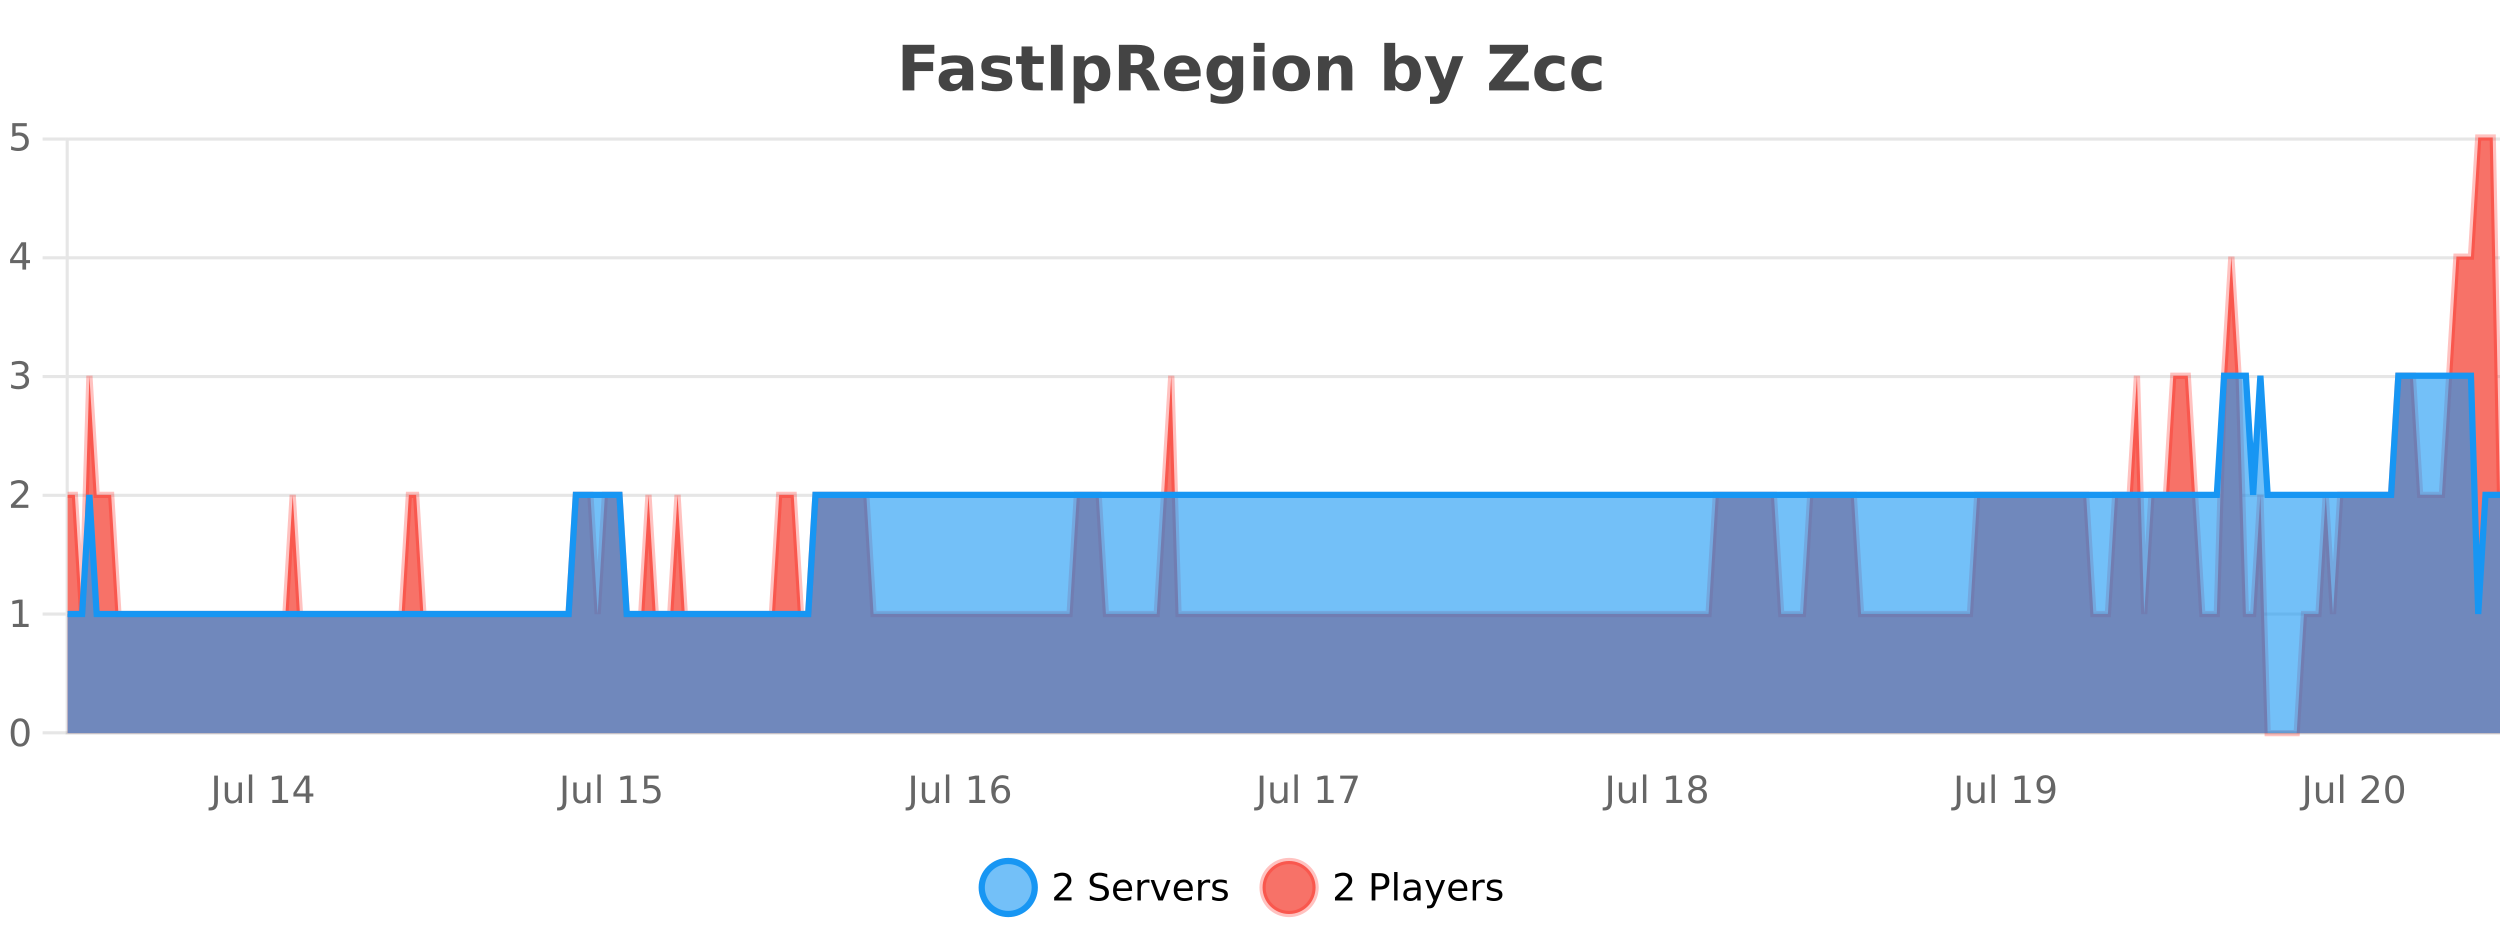 <?xml version="1.0" encoding="UTF-8"?>
<svg xmlns="http://www.w3.org/2000/svg" xmlns:xlink="http://www.w3.org/1999/xlink" width="800pt" height="300pt" viewBox="0 0 800 300" version="1.1">
<defs>
<clipPath id="clip1">
  <path d="M 285 263 L 360 263 L 360 300 L 285 300 Z M 285 263 "/>
</clipPath>
<clipPath id="clip2">
  <path d="M 375 263 L 450 263 L 450 300 L 375 300 Z M 375 263 "/>
</clipPath>
<clipPath id="clip3">
  <path d="M 21.633 44 L 800 44 L 800 234.602 L 21.633 234.602 Z M 21.633 44 "/>
</clipPath>
<clipPath id="clip4">
  <path d="M 20.633 43 L 800 43 L 800 235.602 L 20.633 235.602 Z M 20.633 43 "/>
</clipPath>
<clipPath id="clip5">
  <path d="M 21.633 120 L 800 120 L 800 234.602 L 21.633 234.602 Z M 21.633 120 "/>
</clipPath>
<clipPath id="clip6">
  <path d="M 20.633 91 L 800 91 L 800 225 L 20.633 225 Z M 20.633 91 "/>
</clipPath>
</defs>
<g id="surface3554821">
<rect x="0" y="0" width="800" height="300" style="fill:rgb(100%,100%,100%);fill-opacity:1;stroke:none;"/>
<path style="fill:none;stroke-width:1;stroke-linecap:butt;stroke-linejoin:miter;stroke:rgb(0%,0%,0%);stroke-opacity:0.098;stroke-miterlimit:10;" d="M 22 234.5 L 800 234.5 "/>
<path style="fill:none;stroke-width:1;stroke-linecap:butt;stroke-linejoin:miter;stroke:rgb(0%,0%,0%);stroke-opacity:0.098;stroke-miterlimit:10;" d="M 13.633 234.5 L 21 234.5 "/>
<path style="fill:none;stroke-width:1;stroke-linecap:butt;stroke-linejoin:miter;stroke:rgb(0%,0%,0%);stroke-opacity:0.098;stroke-miterlimit:10;" d="M 22 196.5 L 800 196.5 "/>
<path style="fill:none;stroke-width:1;stroke-linecap:butt;stroke-linejoin:miter;stroke:rgb(0%,0%,0%);stroke-opacity:0.098;stroke-miterlimit:10;" d="M 13.633 196.5 L 21 196.5 "/>
<path style="fill:none;stroke-width:1;stroke-linecap:butt;stroke-linejoin:miter;stroke:rgb(0%,0%,0%);stroke-opacity:0.098;stroke-miterlimit:10;" d="M 22 158.5 L 800 158.5 "/>
<path style="fill:none;stroke-width:1;stroke-linecap:butt;stroke-linejoin:miter;stroke:rgb(0%,0%,0%);stroke-opacity:0.098;stroke-miterlimit:10;" d="M 13.633 158.5 L 21 158.5 "/>
<path style="fill:none;stroke-width:1;stroke-linecap:butt;stroke-linejoin:miter;stroke:rgb(0%,0%,0%);stroke-opacity:0.098;stroke-miterlimit:10;" d="M 22 120.5 L 800 120.5 "/>
<path style="fill:none;stroke-width:1;stroke-linecap:butt;stroke-linejoin:miter;stroke:rgb(0%,0%,0%);stroke-opacity:0.098;stroke-miterlimit:10;" d="M 13.633 120.5 L 21 120.5 "/>
<path style="fill:none;stroke-width:1;stroke-linecap:butt;stroke-linejoin:miter;stroke:rgb(0%,0%,0%);stroke-opacity:0.098;stroke-miterlimit:10;" d="M 22 82.5 L 800 82.5 "/>
<path style="fill:none;stroke-width:1;stroke-linecap:butt;stroke-linejoin:miter;stroke:rgb(0%,0%,0%);stroke-opacity:0.098;stroke-miterlimit:10;" d="M 13.633 82.5 L 21 82.5 "/>
<path style="fill:none;stroke-width:1;stroke-linecap:butt;stroke-linejoin:miter;stroke:rgb(0%,0%,0%);stroke-opacity:0.098;stroke-miterlimit:10;" d="M 22 44.5 L 800 44.5 "/>
<path style="fill:none;stroke-width:1;stroke-linecap:butt;stroke-linejoin:miter;stroke:rgb(0%,0%,0%);stroke-opacity:0.098;stroke-miterlimit:10;" d="M 13.633 44.5 L 21 44.5 "/>
<path style=" stroke:none;fill-rule:nonzero;fill:rgb(9.02%,58.824%,95.294%);fill-opacity:0.6;" d="M 331.121 284 C 331.121 288.688 327.324 292.484 322.637 292.484 C 317.953 292.484 314.152 288.688 314.152 284 C 314.152 279.312 317.953 275.516 322.637 275.516 C 327.324 275.516 331.121 279.312 331.121 284 Z M 331.121 284 "/>
<g clip-path="url(#clip1)" clip-rule="nonzero">
<path style="fill:none;stroke-width:2;stroke-linecap:butt;stroke-linejoin:miter;stroke:rgb(9.02%,58.824%,95.294%);stroke-opacity:1;stroke-miterlimit:10;" d="M 331.121 284 C 331.121 288.688 327.324 292.484 322.637 292.484 C 317.953 292.484 314.152 288.688 314.152 284 C 314.152 279.312 317.953 275.516 322.637 275.516 C 327.324 275.516 331.121 279.312 331.121 284 Z M 331.121 284 "/>
</g>
<path style=" stroke:none;fill-rule:nonzero;fill:rgb(0%,0%,0%);fill-opacity:1;" d="M 338.75 287.156 L 342.891 287.156 L 342.891 288.156 L 337.328 288.156 L 337.328 287.156 C 337.773 286.699 338.383 286.078 339.156 285.297 C 339.938 284.508 340.426 283.996 340.625 283.766 C 341.008 283.352 341.273 282.996 341.422 282.703 C 341.578 282.402 341.656 282.109 341.656 281.828 C 341.656 281.359 341.488 280.98 341.156 280.688 C 340.832 280.398 340.41 280.25 339.891 280.25 C 339.516 280.25 339.117 280.312 338.703 280.438 C 338.297 280.562 337.859 280.762 337.391 281.031 L 337.391 279.828 C 337.867 279.641 338.312 279.5 338.719 279.406 C 339.133 279.305 339.516 279.25 339.859 279.25 C 340.766 279.25 341.488 279.48 342.031 279.938 C 342.57 280.387 342.844 280.992 342.844 281.75 C 342.844 282.105 342.773 282.445 342.641 282.766 C 342.504 283.09 342.258 283.469 341.906 283.906 C 341.801 284.023 341.488 284.352 340.969 284.891 C 340.445 285.434 339.707 286.188 338.75 287.156 Z M 354.32 279.688 L 354.32 280.844 C 353.871 280.637 353.445 280.48 353.039 280.375 C 352.641 280.262 352.262 280.203 351.898 280.203 C 351.25 280.203 350.75 280.328 350.398 280.578 C 350.055 280.828 349.883 281.188 349.883 281.656 C 349.883 282.043 349.996 282.336 350.227 282.531 C 350.453 282.73 350.898 282.887 351.555 283 L 352.258 283.156 C 353.141 283.324 353.793 283.621 354.211 284.047 C 354.637 284.465 354.852 285.027 354.852 285.734 C 354.852 286.59 354.562 287.234 353.992 287.672 C 353.43 288.109 352.594 288.328 351.492 288.328 C 351.086 288.328 350.648 288.281 350.18 288.188 C 349.711 288.094 349.227 287.953 348.727 287.766 L 348.727 286.547 C 349.203 286.82 349.672 287.023 350.133 287.156 C 350.602 287.293 351.055 287.359 351.492 287.359 C 352.168 287.359 352.688 287.23 353.055 286.969 C 353.43 286.699 353.617 286.32 353.617 285.828 C 353.617 285.402 353.48 285.07 353.211 284.828 C 352.949 284.578 352.516 284.398 351.914 284.281 L 351.195 284.141 C 350.309 283.965 349.668 283.688 349.273 283.312 C 348.887 282.938 348.695 282.418 348.695 281.75 C 348.695 280.969 348.965 280.359 349.508 279.922 C 350.047 279.477 350.797 279.25 351.758 279.25 C 352.172 279.25 352.59 279.289 353.008 279.359 C 353.434 279.434 353.871 279.543 354.32 279.688 Z M 362.266 284.609 L 362.266 285.125 L 357.297 285.125 C 357.348 285.875 357.57 286.445 357.969 286.828 C 358.375 287.215 358.93 287.406 359.641 287.406 C 360.055 287.406 360.457 287.359 360.844 287.266 C 361.238 287.164 361.629 287.008 362.016 286.797 L 362.016 287.828 C 361.617 287.984 361.219 288.105 360.812 288.188 C 360.406 288.281 359.992 288.328 359.578 288.328 C 358.535 288.328 357.707 288.027 357.094 287.422 C 356.477 286.809 356.172 285.98 356.172 284.938 C 356.172 283.867 356.461 283.016 357.047 282.391 C 357.629 281.758 358.41 281.438 359.391 281.438 C 360.273 281.438 360.973 281.727 361.484 282.297 C 362.004 282.859 362.266 283.633 362.266 284.609 Z M 361.188 284.281 C 361.176 283.699 361.008 283.23 360.688 282.875 C 360.363 282.523 359.938 282.344 359.406 282.344 C 358.801 282.344 358.316 282.516 357.953 282.859 C 357.598 283.203 357.395 283.684 357.344 284.297 Z M 367.836 282.594 C 367.711 282.531 367.574 282.484 367.43 282.453 C 367.293 282.414 367.137 282.391 366.961 282.391 C 366.355 282.391 365.887 282.59 365.555 282.984 C 365.23 283.383 365.07 283.953 365.07 284.703 L 365.07 288.156 L 363.992 288.156 L 363.992 281.594 L 365.07 281.594 L 365.07 282.609 C 365.297 282.215 365.594 281.922 365.961 281.734 C 366.324 281.539 366.766 281.438 367.289 281.438 C 367.359 281.438 367.438 281.445 367.523 281.453 C 367.617 281.465 367.715 281.48 367.82 281.5 Z M 368.195 281.594 L 369.336 281.594 L 371.383 287.094 L 373.445 281.594 L 374.586 281.594 L 372.117 288.156 L 370.648 288.156 Z M 381.688 284.609 L 381.688 285.125 L 376.719 285.125 C 376.77 285.875 376.992 286.445 377.391 286.828 C 377.797 287.215 378.352 287.406 379.062 287.406 C 379.477 287.406 379.879 287.359 380.266 287.266 C 380.66 287.164 381.051 287.008 381.438 286.797 L 381.438 287.828 C 381.039 287.984 380.641 288.105 380.234 288.188 C 379.828 288.281 379.414 288.328 379 288.328 C 377.957 288.328 377.129 288.027 376.516 287.422 C 375.898 286.809 375.594 285.98 375.594 284.938 C 375.594 283.867 375.883 283.016 376.469 282.391 C 377.051 281.758 377.832 281.438 378.812 281.438 C 379.695 281.438 380.395 281.727 380.906 282.297 C 381.426 282.859 381.688 283.633 381.688 284.609 Z M 380.609 284.281 C 380.598 283.699 380.43 283.23 380.109 282.875 C 379.785 282.523 379.359 282.344 378.828 282.344 C 378.223 282.344 377.738 282.516 377.375 282.859 C 377.02 283.203 376.816 283.684 376.766 284.297 Z M 387.258 282.594 C 387.133 282.531 386.996 282.484 386.852 282.453 C 386.715 282.414 386.559 282.391 386.383 282.391 C 385.777 282.391 385.309 282.59 384.977 282.984 C 384.652 283.383 384.492 283.953 384.492 284.703 L 384.492 288.156 L 383.414 288.156 L 383.414 281.594 L 384.492 281.594 L 384.492 282.609 C 384.719 282.215 385.016 281.922 385.383 281.734 C 385.746 281.539 386.188 281.438 386.711 281.438 C 386.781 281.438 386.859 281.445 386.945 281.453 C 387.039 281.465 387.137 281.48 387.242 281.5 Z M 392.562 281.781 L 392.562 282.812 C 392.258 282.656 391.941 282.543 391.609 282.469 C 391.285 282.387 390.945 282.344 390.594 282.344 C 390.062 282.344 389.66 282.43 389.391 282.594 C 389.117 282.75 388.984 282.996 388.984 283.328 C 388.984 283.578 389.078 283.777 389.266 283.922 C 389.461 284.059 389.852 284.188 390.438 284.312 L 390.797 284.406 C 391.566 284.562 392.113 284.793 392.438 285.094 C 392.758 285.398 392.922 285.812 392.922 286.344 C 392.922 286.961 392.676 287.445 392.188 287.797 C 391.707 288.152 391.047 288.328 390.203 288.328 C 389.848 288.328 389.477 288.289 389.094 288.219 C 388.719 288.156 388.32 288.059 387.906 287.922 L 387.906 286.797 C 388.301 287.008 388.691 287.164 389.078 287.266 C 389.461 287.371 389.848 287.422 390.234 287.422 C 390.734 287.422 391.117 287.34 391.391 287.172 C 391.672 286.996 391.812 286.746 391.812 286.422 C 391.812 286.133 391.711 285.906 391.516 285.75 C 391.316 285.594 390.883 285.445 390.219 285.297 L 389.844 285.219 C 389.176 285.074 388.691 284.855 388.391 284.562 C 388.098 284.273 387.953 283.875 387.953 283.375 C 387.953 282.75 388.172 282.273 388.609 281.938 C 389.047 281.605 389.664 281.438 390.469 281.438 C 390.863 281.438 391.238 281.469 391.594 281.531 C 391.945 281.586 392.27 281.668 392.562 281.781 Z M 332.637 277.016 "/>
<path style=" stroke:none;fill-rule:nonzero;fill:rgb(96.863%,44.706%,40.784%);fill-opacity:1;" d="M 420.988 284 C 420.988 288.688 417.191 292.484 412.504 292.484 C 407.82 292.484 404.02 288.688 404.02 284 C 404.02 279.312 407.82 275.516 412.504 275.516 C 417.191 275.516 420.988 279.312 420.988 284 Z M 420.988 284 "/>
<g clip-path="url(#clip2)" clip-rule="nonzero">
<path style="fill:none;stroke-width:2;stroke-linecap:butt;stroke-linejoin:miter;stroke:rgb(100%,4.706%,0%);stroke-opacity:0.247;stroke-miterlimit:10;" d="M 420.988 284 C 420.988 288.688 417.191 292.484 412.504 292.484 C 407.82 292.484 404.02 288.688 404.02 284 C 404.02 279.312 407.82 275.516 412.504 275.516 C 417.191 275.516 420.988 279.312 420.988 284 Z M 420.988 284 "/>
</g>
<path style=" stroke:none;fill-rule:nonzero;fill:rgb(0%,0%,0%);fill-opacity:1;" d="M 428.617 287.156 L 432.758 287.156 L 432.758 288.156 L 427.195 288.156 L 427.195 287.156 C 427.641 286.699 428.25 286.078 429.023 285.297 C 429.805 284.508 430.293 283.996 430.492 283.766 C 430.875 283.352 431.141 282.996 431.289 282.703 C 431.445 282.402 431.523 282.109 431.523 281.828 C 431.523 281.359 431.355 280.98 431.023 280.688 C 430.699 280.398 430.277 280.25 429.758 280.25 C 429.383 280.25 428.984 280.312 428.57 280.438 C 428.164 280.562 427.727 280.762 427.258 281.031 L 427.258 279.828 C 427.734 279.641 428.18 279.5 428.586 279.406 C 429 279.305 429.383 279.25 429.727 279.25 C 430.633 279.25 431.355 279.48 431.898 279.938 C 432.438 280.387 432.711 280.992 432.711 281.75 C 432.711 282.105 432.641 282.445 432.508 282.766 C 432.371 283.09 432.125 283.469 431.773 283.906 C 431.668 284.023 431.355 284.352 430.836 284.891 C 430.312 285.434 429.574 286.188 428.617 287.156 Z M 440.125 280.375 L 440.125 283.672 L 441.609 283.672 C 442.16 283.672 442.586 283.531 442.891 283.25 C 443.191 282.961 443.344 282.547 443.344 282.016 C 443.344 281.496 443.191 281.094 442.891 280.812 C 442.586 280.523 442.16 280.375 441.609 280.375 Z M 438.938 279.406 L 441.609 279.406 C 442.598 279.406 443.344 279.633 443.844 280.078 C 444.344 280.516 444.594 281.164 444.594 282.016 C 444.594 282.883 444.344 283.539 443.844 283.984 C 443.344 284.422 442.598 284.641 441.609 284.641 L 440.125 284.641 L 440.125 288.156 L 438.938 288.156 Z M 446.129 279.031 L 447.207 279.031 L 447.207 288.156 L 446.129 288.156 Z M 452.445 284.859 C 451.578 284.859 450.977 284.961 450.633 285.156 C 450.297 285.355 450.133 285.695 450.133 286.172 C 450.133 286.559 450.258 286.867 450.508 287.094 C 450.766 287.312 451.109 287.422 451.539 287.422 C 452.141 287.422 452.621 287.215 452.977 286.797 C 453.34 286.371 453.523 285.805 453.523 285.094 L 453.523 284.859 Z M 454.602 284.406 L 454.602 288.156 L 453.523 288.156 L 453.523 287.156 C 453.273 287.555 452.965 287.852 452.602 288.047 C 452.234 288.234 451.789 288.328 451.258 288.328 C 450.578 288.328 450.043 288.141 449.648 287.766 C 449.25 287.383 449.055 286.875 449.055 286.25 C 449.055 285.512 449.297 284.953 449.789 284.578 C 450.289 284.203 451.027 284.016 452.008 284.016 L 453.523 284.016 L 453.523 283.906 C 453.523 283.406 453.355 283.023 453.023 282.75 C 452.699 282.48 452.246 282.344 451.664 282.344 C 451.289 282.344 450.918 282.391 450.555 282.484 C 450.199 282.578 449.859 282.715 449.539 282.891 L 449.539 281.891 C 449.934 281.734 450.312 281.621 450.68 281.547 C 451.055 281.477 451.418 281.438 451.773 281.438 C 452.719 281.438 453.43 281.684 453.898 282.172 C 454.367 282.664 454.602 283.406 454.602 284.406 Z M 459.551 288.766 C 459.246 289.547 458.949 290.055 458.66 290.297 C 458.367 290.535 457.98 290.656 457.504 290.656 L 456.645 290.656 L 456.645 289.75 L 457.27 289.75 C 457.57 289.75 457.801 289.676 457.957 289.531 C 458.121 289.395 458.305 289.066 458.504 288.547 L 458.707 288.047 L 456.051 281.594 L 457.191 281.594 L 459.238 286.719 L 461.301 281.594 L 462.441 281.594 Z M 469.543 284.609 L 469.543 285.125 L 464.574 285.125 C 464.625 285.875 464.848 286.445 465.246 286.828 C 465.652 287.215 466.207 287.406 466.918 287.406 C 467.332 287.406 467.734 287.359 468.121 287.266 C 468.516 287.164 468.906 287.008 469.293 286.797 L 469.293 287.828 C 468.895 287.984 468.496 288.105 468.09 288.188 C 467.684 288.281 467.27 288.328 466.855 288.328 C 465.812 288.328 464.984 288.027 464.371 287.422 C 463.754 286.809 463.449 285.98 463.449 284.938 C 463.449 283.867 463.738 283.016 464.324 282.391 C 464.906 281.758 465.688 281.438 466.668 281.438 C 467.551 281.438 468.25 281.727 468.762 282.297 C 469.281 282.859 469.543 283.633 469.543 284.609 Z M 468.465 284.281 C 468.453 283.699 468.285 283.23 467.965 282.875 C 467.641 282.523 467.215 282.344 466.684 282.344 C 466.078 282.344 465.594 282.516 465.23 282.859 C 464.875 283.203 464.672 283.684 464.621 284.297 Z M 475.113 282.594 C 474.988 282.531 474.852 282.484 474.707 282.453 C 474.57 282.414 474.414 282.391 474.238 282.391 C 473.633 282.391 473.164 282.59 472.832 282.984 C 472.508 283.383 472.348 283.953 472.348 284.703 L 472.348 288.156 L 471.27 288.156 L 471.27 281.594 L 472.348 281.594 L 472.348 282.609 C 472.574 282.215 472.871 281.922 473.238 281.734 C 473.602 281.539 474.043 281.438 474.566 281.438 C 474.637 281.438 474.715 281.445 474.801 281.453 C 474.895 281.465 474.992 281.48 475.098 281.5 Z M 480.422 281.781 L 480.422 282.812 C 480.117 282.656 479.801 282.543 479.469 282.469 C 479.145 282.387 478.805 282.344 478.453 282.344 C 477.922 282.344 477.52 282.43 477.25 282.594 C 476.977 282.75 476.844 282.996 476.844 283.328 C 476.844 283.578 476.938 283.777 477.125 283.922 C 477.32 284.059 477.711 284.188 478.297 284.312 L 478.656 284.406 C 479.426 284.562 479.973 284.793 480.297 285.094 C 480.617 285.398 480.781 285.812 480.781 286.344 C 480.781 286.961 480.535 287.445 480.047 287.797 C 479.566 288.152 478.906 288.328 478.062 288.328 C 477.707 288.328 477.336 288.289 476.953 288.219 C 476.578 288.156 476.18 288.059 475.766 287.922 L 475.766 286.797 C 476.16 287.008 476.551 287.164 476.938 287.266 C 477.32 287.371 477.707 287.422 478.094 287.422 C 478.594 287.422 478.977 287.34 479.25 287.172 C 479.531 286.996 479.672 286.746 479.672 286.422 C 479.672 286.133 479.57 285.906 479.375 285.75 C 479.176 285.594 478.742 285.445 478.078 285.297 L 477.703 285.219 C 477.035 285.074 476.551 284.855 476.25 284.562 C 475.957 284.273 475.812 283.875 475.812 283.375 C 475.812 282.75 476.031 282.273 476.469 281.938 C 476.906 281.605 477.523 281.438 478.328 281.438 C 478.723 281.438 479.098 281.469 479.453 281.531 C 479.805 281.586 480.129 281.668 480.422 281.781 Z M 422.504 277.016 "/>
<path style=" stroke:none;fill-rule:nonzero;fill:rgb(26.667%,26.667%,26.667%);fill-opacity:1;" d="M 288.844 14.344 L 298.984 14.344 L 298.984 17.188 L 292.594 17.188 L 292.594 19.891 L 298.609 19.891 L 298.609 22.734 L 292.594 22.734 L 292.594 28.922 L 288.844 28.922 Z M 306.07 24 C 305.34 24 304.793 24.125 304.43 24.375 C 304.062 24.617 303.883 24.98 303.883 25.469 C 303.883 25.906 304.027 26.25 304.32 26.5 C 304.621 26.75 305.031 26.875 305.555 26.875 C 306.211 26.875 306.762 26.641 307.211 26.172 C 307.668 25.703 307.898 25.117 307.898 24.406 L 307.898 24 Z M 311.414 22.688 L 311.414 28.922 L 307.898 28.922 L 307.898 27.297 C 307.43 27.965 306.898 28.449 306.305 28.75 C 305.719 29.051 305.008 29.203 304.164 29.203 C 303.039 29.203 302.121 28.875 301.414 28.219 C 300.703 27.555 300.352 26.695 300.352 25.641 C 300.352 24.359 300.789 23.422 301.664 22.828 C 302.547 22.227 303.938 21.922 305.836 21.922 L 307.898 21.922 L 307.898 21.641 C 307.898 21.09 307.68 20.688 307.242 20.438 C 306.805 20.18 306.121 20.047 305.195 20.047 C 304.445 20.047 303.746 20.125 303.102 20.281 C 302.453 20.43 301.855 20.648 301.305 20.938 L 301.305 18.281 C 302.055 18.094 302.805 17.953 303.555 17.859 C 304.312 17.766 305.074 17.719 305.836 17.719 C 307.805 17.719 309.227 18.109 310.102 18.891 C 310.977 19.664 311.414 20.93 311.414 22.688 Z M 323.203 18.328 L 323.203 20.984 C 322.461 20.672 321.742 20.438 321.047 20.281 C 320.348 20.125 319.688 20.047 319.062 20.047 C 318.406 20.047 317.914 20.133 317.594 20.297 C 317.27 20.465 317.109 20.719 317.109 21.062 C 317.109 21.344 317.227 21.559 317.469 21.703 C 317.719 21.852 318.156 21.961 318.781 22.031 L 319.406 22.125 C 321.195 22.355 322.398 22.73 323.016 23.25 C 323.629 23.773 323.938 24.59 323.938 25.703 C 323.938 26.871 323.504 27.746 322.641 28.328 C 321.785 28.914 320.508 29.203 318.812 29.203 C 318.082 29.203 317.332 29.145 316.562 29.031 C 315.789 28.918 315 28.746 314.188 28.516 L 314.188 25.859 C 314.883 26.203 315.598 26.461 316.328 26.625 C 317.055 26.793 317.801 26.875 318.562 26.875 C 319.25 26.875 319.766 26.781 320.109 26.594 C 320.453 26.406 320.625 26.125 320.625 25.75 C 320.625 25.438 320.504 25.211 320.266 25.062 C 320.023 24.906 319.551 24.789 318.844 24.703 L 318.234 24.625 C 316.672 24.43 315.578 24.07 314.953 23.547 C 314.328 23.016 314.016 22.215 314.016 21.141 C 314.016 19.984 314.41 19.125 315.203 18.562 C 316.004 18 317.223 17.719 318.859 17.719 C 319.504 17.719 320.18 17.773 320.891 17.875 C 321.598 17.969 322.367 18.121 323.203 18.328 Z M 330.391 14.875 L 330.391 17.984 L 334 17.984 L 334 20.484 L 330.391 20.484 L 330.391 25.125 C 330.391 25.637 330.488 25.98 330.688 26.156 C 330.895 26.336 331.297 26.422 331.891 26.422 L 333.688 26.422 L 333.688 28.922 L 330.688 28.922 C 329.312 28.922 328.332 28.637 327.75 28.062 C 327.176 27.48 326.891 26.5 326.891 25.125 L 326.891 20.484 L 325.156 20.484 L 325.156 17.984 L 326.891 17.984 L 326.891 14.875 Z M 336.297 14.344 L 340.047 14.344 L 340.047 28.922 L 336.297 28.922 Z M 347.062 27.344 L 347.062 33.078 L 343.578 33.078 L 343.578 17.984 L 347.062 17.984 L 347.062 19.578 C 347.551 18.945 348.086 18.477 348.672 18.172 C 349.254 17.871 349.926 17.719 350.688 17.719 C 352.039 17.719 353.148 18.258 354.016 19.328 C 354.879 20.402 355.312 21.781 355.312 23.469 C 355.312 25.148 354.879 26.523 354.016 27.594 C 353.148 28.668 352.039 29.203 350.688 29.203 C 349.926 29.203 349.254 29.051 348.672 28.75 C 348.086 28.449 347.551 27.98 347.062 27.344 Z M 349.391 20.266 C 348.641 20.266 348.062 20.543 347.656 21.094 C 347.258 21.637 347.062 22.43 347.062 23.469 C 347.062 24.5 347.258 25.293 347.656 25.844 C 348.062 26.398 348.641 26.672 349.391 26.672 C 350.141 26.672 350.711 26.402 351.109 25.859 C 351.504 25.309 351.703 24.512 351.703 23.469 C 351.703 22.43 351.504 21.637 351.109 21.094 C 350.711 20.543 350.141 20.266 349.391 20.266 Z M 363.383 20.812 C 364.172 20.812 364.742 20.668 365.086 20.375 C 365.43 20.074 365.602 19.59 365.602 18.922 C 365.602 18.258 365.43 17.781 365.086 17.5 C 364.742 17.211 364.172 17.062 363.383 17.062 L 361.805 17.062 L 361.805 20.812 Z M 361.805 23.406 L 361.805 28.922 L 358.055 28.922 L 358.055 14.344 L 363.789 14.344 C 365.703 14.344 367.109 14.668 368.008 15.312 C 368.902 15.961 369.352 16.977 369.352 18.359 C 369.352 19.328 369.117 20.125 368.648 20.75 C 368.188 21.367 367.492 21.82 366.555 22.109 C 367.062 22.227 367.523 22.492 367.93 22.906 C 368.336 23.312 368.746 23.938 369.164 24.781 L 371.211 28.922 L 367.211 28.922 L 365.43 25.297 C 365.074 24.57 364.711 24.074 364.336 23.812 C 363.969 23.543 363.48 23.406 362.867 23.406 Z M 384.203 23.422 L 384.203 24.422 L 376.031 24.422 C 376.113 25.246 376.41 25.859 376.922 26.266 C 377.43 26.672 378.141 26.875 379.047 26.875 C 379.785 26.875 380.539 26.766 381.312 26.547 C 382.082 26.328 382.875 26 383.688 25.562 L 383.688 28.25 C 382.863 28.562 382.035 28.797 381.203 28.953 C 380.379 29.117 379.555 29.203 378.734 29.203 C 376.754 29.203 375.211 28.703 374.109 27.703 C 373.016 26.695 372.469 25.281 372.469 23.469 C 372.469 21.68 373.004 20.273 374.078 19.25 C 375.16 18.23 376.645 17.719 378.531 17.719 C 380.25 17.719 381.625 18.242 382.656 19.281 C 383.688 20.312 384.203 21.695 384.203 23.422 Z M 380.609 22.266 C 380.609 21.602 380.414 21.062 380.031 20.656 C 379.645 20.25 379.141 20.047 378.516 20.047 C 377.836 20.047 377.285 20.242 376.859 20.625 C 376.441 21 376.18 21.547 376.078 22.266 Z M 394.297 27.062 C 393.816 27.699 393.285 28.168 392.703 28.469 C 392.117 28.773 391.445 28.922 390.688 28.922 C 389.352 28.922 388.25 28.398 387.375 27.344 C 386.508 26.293 386.078 24.953 386.078 23.328 C 386.078 21.695 386.508 20.355 387.375 19.312 C 388.25 18.262 389.352 17.734 390.688 17.734 C 391.445 17.734 392.117 17.887 392.703 18.188 C 393.285 18.492 393.816 18.965 394.297 19.609 L 394.297 17.984 L 397.812 17.984 L 397.812 27.812 C 397.812 29.57 397.254 30.914 396.141 31.844 C 395.035 32.77 393.426 33.234 391.312 33.234 C 390.633 33.234 389.973 33.18 389.328 33.078 C 388.691 32.973 388.051 32.816 387.406 32.609 L 387.406 29.875 C 388.02 30.227 388.617 30.488 389.203 30.656 C 389.785 30.832 390.375 30.922 390.969 30.922 C 392.113 30.922 392.953 30.672 393.484 30.172 C 394.023 29.672 394.297 28.887 394.297 27.812 Z M 391.984 20.266 C 391.266 20.266 390.703 20.531 390.297 21.062 C 389.891 21.594 389.688 22.352 389.688 23.328 C 389.688 24.328 389.879 25.09 390.266 25.609 C 390.66 26.121 391.234 26.375 391.984 26.375 C 392.711 26.375 393.281 26.109 393.688 25.578 C 394.094 25.047 394.297 24.297 394.297 23.328 C 394.297 22.352 394.094 21.594 393.688 21.062 C 393.281 20.531 392.711 20.266 391.984 20.266 Z M 401.18 17.984 L 404.664 17.984 L 404.664 28.922 L 401.18 28.922 Z M 401.18 13.719 L 404.664 13.719 L 404.664 16.578 L 401.18 16.578 Z M 413.234 20.219 C 412.453 20.219 411.859 20.5 411.453 21.062 C 411.047 21.617 410.844 22.418 410.844 23.469 C 410.844 24.512 411.047 25.312 411.453 25.875 C 411.859 26.43 412.453 26.703 413.234 26.703 C 413.992 26.703 414.57 26.43 414.969 25.875 C 415.375 25.312 415.578 24.512 415.578 23.469 C 415.578 22.418 415.375 21.617 414.969 21.062 C 414.57 20.5 413.992 20.219 413.234 20.219 Z M 413.234 17.719 C 415.109 17.719 416.57 18.23 417.625 19.25 C 418.688 20.262 419.219 21.668 419.219 23.469 C 419.219 25.262 418.688 26.668 417.625 27.688 C 416.57 28.699 415.109 29.203 413.234 29.203 C 411.336 29.203 409.859 28.699 408.797 27.688 C 407.734 26.668 407.203 25.262 407.203 23.469 C 407.203 21.668 407.734 20.262 408.797 19.25 C 409.859 18.23 411.336 17.719 413.234 17.719 Z M 432.758 22.266 L 432.758 28.922 L 429.242 28.922 L 429.242 23.828 C 429.242 22.883 429.219 22.23 429.18 21.875 C 429.137 21.512 429.062 21.246 428.961 21.078 C 428.824 20.852 428.637 20.672 428.398 20.547 C 428.168 20.422 427.902 20.359 427.602 20.359 C 426.871 20.359 426.297 20.641 425.883 21.203 C 425.465 21.766 425.258 22.547 425.258 23.547 L 425.258 28.922 L 421.773 28.922 L 421.773 17.984 L 425.258 17.984 L 425.258 19.578 C 425.789 18.945 426.352 18.477 426.945 18.172 C 427.539 17.871 428.188 17.719 428.898 17.719 C 430.168 17.719 431.125 18.109 431.773 18.891 C 432.43 19.664 432.758 20.789 432.758 22.266 Z M 448.789 26.672 C 449.539 26.672 450.109 26.402 450.508 25.859 C 450.902 25.309 451.102 24.512 451.102 23.469 C 451.102 22.43 450.902 21.637 450.508 21.094 C 450.109 20.543 449.539 20.266 448.789 20.266 C 448.039 20.266 447.461 20.543 447.055 21.094 C 446.656 21.637 446.461 22.43 446.461 23.469 C 446.461 24.5 446.656 25.293 447.055 25.844 C 447.461 26.398 448.039 26.672 448.789 26.672 Z M 446.461 19.578 C 446.949 18.945 447.484 18.477 448.07 18.172 C 448.652 17.871 449.324 17.719 450.086 17.719 C 451.438 17.719 452.547 18.258 453.414 19.328 C 454.277 20.402 454.711 21.781 454.711 23.469 C 454.711 25.148 454.277 26.523 453.414 27.594 C 452.547 28.668 451.438 29.203 450.086 29.203 C 449.324 29.203 448.652 29.051 448.07 28.75 C 447.484 28.449 446.949 27.98 446.461 27.344 L 446.461 28.922 L 442.977 28.922 L 442.977 13.719 L 446.461 13.719 Z M 455.852 17.984 L 459.336 17.984 L 462.289 25.406 L 464.789 17.984 L 468.273 17.984 L 463.68 29.953 C 463.219 31.172 462.68 32.02 462.055 32.5 C 461.438 32.988 460.633 33.234 459.633 33.234 L 457.602 33.234 L 457.602 30.938 L 458.695 30.938 C 459.289 30.938 459.719 30.844 459.992 30.656 C 460.262 30.469 460.469 30.129 460.617 29.641 L 460.727 29.344 Z M 476.727 14.344 L 488.977 14.344 L 488.977 16.609 L 481.164 26.078 L 489.211 26.078 L 489.211 28.922 L 476.508 28.922 L 476.508 26.641 L 484.32 17.188 L 476.727 17.188 Z M 500.621 18.328 L 500.621 21.172 C 500.152 20.852 499.676 20.609 499.199 20.453 C 498.719 20.297 498.219 20.219 497.699 20.219 C 496.73 20.219 495.969 20.508 495.418 21.078 C 494.875 21.641 494.605 22.438 494.605 23.469 C 494.605 24.492 494.875 25.289 495.418 25.859 C 495.969 26.422 496.73 26.703 497.699 26.703 C 498.25 26.703 498.77 26.625 499.262 26.469 C 499.75 26.305 500.203 26.059 500.621 25.734 L 500.621 28.594 C 500.078 28.805 499.527 28.953 498.965 29.047 C 498.402 29.148 497.832 29.203 497.262 29.203 C 495.293 29.203 493.75 28.699 492.637 27.688 C 491.52 26.68 490.965 25.273 490.965 23.469 C 490.965 21.656 491.52 20.246 492.637 19.234 C 493.75 18.227 495.293 17.719 497.262 17.719 C 497.832 17.719 498.395 17.773 498.949 17.875 C 499.512 17.969 500.066 18.121 500.621 18.328 Z M 512.477 18.328 L 512.477 21.172 C 512.008 20.852 511.531 20.609 511.055 20.453 C 510.574 20.297 510.074 20.219 509.555 20.219 C 508.586 20.219 507.824 20.508 507.273 21.078 C 506.73 21.641 506.461 22.438 506.461 23.469 C 506.461 24.492 506.73 25.289 507.273 25.859 C 507.824 26.422 508.586 26.703 509.555 26.703 C 510.105 26.703 510.625 26.625 511.117 26.469 C 511.605 26.305 512.059 26.059 512.477 25.734 L 512.477 28.594 C 511.934 28.805 511.383 28.953 510.82 29.047 C 510.258 29.148 509.688 29.203 509.117 29.203 C 507.148 29.203 505.605 28.699 504.492 27.688 C 503.375 26.68 502.82 25.273 502.82 23.469 C 502.82 21.656 503.375 20.246 504.492 19.234 C 505.605 18.227 507.148 17.719 509.117 17.719 C 509.688 17.719 510.25 17.773 510.805 17.875 C 511.367 17.969 511.922 18.121 512.477 18.328 Z M 287 10.359 "/>
<path style="fill:none;stroke-width:1;stroke-linecap:butt;stroke-linejoin:miter;stroke:rgb(0%,0%,0%);stroke-opacity:0.098;stroke-miterlimit:10;" d="M 21 234.5 L 801 234.5 "/>
<path style=" stroke:none;fill-rule:nonzero;fill:rgb(40%,40%,40%);fill-opacity:1;" d="M 68.539 248.203 L 69.727 248.203 L 69.727 256.344 C 69.727 257.395 69.523 258.16 69.117 258.641 C 68.719 259.117 68.078 259.359 67.195 259.359 L 66.742 259.359 L 66.742 258.359 L 67.117 258.359 C 67.637 258.359 68 258.211 68.211 257.922 C 68.43 257.629 68.539 257.102 68.539 256.344 Z M 71.922 254.359 L 71.922 250.391 L 73 250.391 L 73 254.328 C 73 254.945 73.117 255.406 73.359 255.719 C 73.609 256.031 73.973 256.188 74.453 256.188 C 75.035 256.188 75.492 256.008 75.828 255.641 C 76.172 255.266 76.344 254.758 76.344 254.109 L 76.344 250.391 L 77.422 250.391 L 77.422 256.953 L 76.344 256.953 L 76.344 255.938 C 76.082 256.344 75.781 256.648 75.438 256.844 C 75.094 257.031 74.691 257.125 74.234 257.125 C 73.473 257.125 72.895 256.891 72.5 256.422 C 72.113 255.953 71.922 255.266 71.922 254.359 Z M 74.641 250.234 Z M 79.637 247.828 L 80.715 247.828 L 80.715 256.953 L 79.637 256.953 Z M 87.145 255.953 L 89.082 255.953 L 89.082 249.281 L 86.973 249.703 L 86.973 248.625 L 89.066 248.203 L 90.254 248.203 L 90.254 255.953 L 92.191 255.953 L 92.191 256.953 L 87.145 256.953 Z M 97.828 249.234 L 94.844 253.906 L 97.828 253.906 Z M 97.516 248.203 L 99.016 248.203 L 99.016 253.906 L 100.266 253.906 L 100.266 254.891 L 99.016 254.891 L 99.016 256.953 L 97.828 256.953 L 97.828 254.891 L 93.891 254.891 L 93.891 253.75 Z M 67.367 245.816 "/>
<path style=" stroke:none;fill-rule:nonzero;fill:rgb(40%,40%,40%);fill-opacity:1;" d="M 180.066 248.203 L 181.254 248.203 L 181.254 256.344 C 181.254 257.395 181.051 258.16 180.645 258.641 C 180.246 259.117 179.605 259.359 178.723 259.359 L 178.27 259.359 L 178.27 258.359 L 178.645 258.359 C 179.164 258.359 179.527 258.211 179.738 257.922 C 179.957 257.629 180.066 257.102 180.066 256.344 Z M 183.449 254.359 L 183.449 250.391 L 184.527 250.391 L 184.527 254.328 C 184.527 254.945 184.645 255.406 184.887 255.719 C 185.137 256.031 185.5 256.188 185.98 256.188 C 186.562 256.188 187.02 256.008 187.355 255.641 C 187.699 255.266 187.871 254.758 187.871 254.109 L 187.871 250.391 L 188.949 250.391 L 188.949 256.953 L 187.871 256.953 L 187.871 255.938 C 187.609 256.344 187.309 256.648 186.965 256.844 C 186.621 257.031 186.219 257.125 185.762 257.125 C 185 257.125 184.422 256.891 184.027 256.422 C 183.641 255.953 183.449 255.266 183.449 254.359 Z M 186.168 250.234 Z M 191.164 247.828 L 192.242 247.828 L 192.242 256.953 L 191.164 256.953 Z M 198.672 255.953 L 200.609 255.953 L 200.609 249.281 L 198.5 249.703 L 198.5 248.625 L 200.594 248.203 L 201.781 248.203 L 201.781 255.953 L 203.719 255.953 L 203.719 256.953 L 198.672 256.953 Z M 206.117 248.203 L 210.758 248.203 L 210.758 249.203 L 207.195 249.203 L 207.195 251.344 C 207.371 251.281 207.543 251.242 207.711 251.219 C 207.887 251.188 208.059 251.172 208.227 251.172 C 209.203 251.172 209.98 251.445 210.555 251.984 C 211.125 252.516 211.414 253.234 211.414 254.141 C 211.414 255.09 211.117 255.824 210.523 256.344 C 209.938 256.867 209.117 257.125 208.055 257.125 C 207.68 257.125 207.297 257.094 206.914 257.031 C 206.539 256.969 206.148 256.875 205.742 256.75 L 205.742 255.562 C 206.094 255.75 206.461 255.891 206.836 255.984 C 207.211 256.078 207.605 256.125 208.023 256.125 C 208.699 256.125 209.234 255.949 209.633 255.594 C 210.027 255.242 210.227 254.758 210.227 254.141 C 210.227 253.539 210.027 253.059 209.633 252.703 C 209.234 252.352 208.699 252.172 208.023 252.172 C 207.711 252.172 207.391 252.211 207.07 252.281 C 206.758 252.344 206.438 252.449 206.117 252.594 Z M 178.895 245.816 "/>
<path style=" stroke:none;fill-rule:nonzero;fill:rgb(40%,40%,40%);fill-opacity:1;" d="M 291.594 248.203 L 292.781 248.203 L 292.781 256.344 C 292.781 257.395 292.578 258.16 292.172 258.641 C 291.773 259.117 291.133 259.359 290.25 259.359 L 289.797 259.359 L 289.797 258.359 L 290.172 258.359 C 290.691 258.359 291.055 258.211 291.266 257.922 C 291.484 257.629 291.594 257.102 291.594 256.344 Z M 294.977 254.359 L 294.977 250.391 L 296.055 250.391 L 296.055 254.328 C 296.055 254.945 296.172 255.406 296.414 255.719 C 296.664 256.031 297.027 256.188 297.508 256.188 C 298.09 256.188 298.547 256.008 298.883 255.641 C 299.227 255.266 299.398 254.758 299.398 254.109 L 299.398 250.391 L 300.477 250.391 L 300.477 256.953 L 299.398 256.953 L 299.398 255.938 C 299.137 256.344 298.836 256.648 298.492 256.844 C 298.148 257.031 297.746 257.125 297.289 257.125 C 296.527 257.125 295.949 256.891 295.555 256.422 C 295.168 255.953 294.977 255.266 294.977 254.359 Z M 297.695 250.234 Z M 302.691 247.828 L 303.77 247.828 L 303.77 256.953 L 302.691 256.953 Z M 310.199 255.953 L 312.137 255.953 L 312.137 249.281 L 310.027 249.703 L 310.027 248.625 L 312.121 248.203 L 313.309 248.203 L 313.309 255.953 L 315.246 255.953 L 315.246 256.953 L 310.199 256.953 Z M 320.32 252.109 C 319.789 252.109 319.367 252.293 319.055 252.656 C 318.742 253.023 318.586 253.516 318.586 254.141 C 318.586 254.777 318.742 255.277 319.055 255.641 C 319.367 256.008 319.789 256.188 320.32 256.188 C 320.852 256.188 321.266 256.008 321.57 255.641 C 321.883 255.277 322.039 254.777 322.039 254.141 C 322.039 253.516 321.883 253.023 321.57 252.656 C 321.266 252.293 320.852 252.109 320.32 252.109 Z M 322.664 248.391 L 322.664 249.469 C 322.359 249.336 322.059 249.23 321.758 249.156 C 321.453 249.086 321.156 249.047 320.867 249.047 C 320.086 249.047 319.484 249.312 319.07 249.844 C 318.664 250.367 318.43 251.156 318.367 252.219 C 318.594 251.887 318.883 251.633 319.227 251.453 C 319.578 251.266 319.965 251.172 320.383 251.172 C 321.258 251.172 321.949 251.438 322.461 251.969 C 322.969 252.5 323.227 253.227 323.227 254.141 C 323.227 255.047 322.961 255.773 322.43 256.312 C 321.898 256.855 321.195 257.125 320.32 257.125 C 319.297 257.125 318.523 256.742 317.992 255.969 C 317.461 255.188 317.195 254.062 317.195 252.594 C 317.195 251.211 317.523 250.105 318.18 249.281 C 318.836 248.461 319.715 248.047 320.82 248.047 C 321.109 248.047 321.406 248.078 321.711 248.141 C 322.012 248.195 322.328 248.277 322.664 248.391 Z M 290.422 245.816 "/>
<path style=" stroke:none;fill-rule:nonzero;fill:rgb(40%,40%,40%);fill-opacity:1;" d="M 403.121 248.203 L 404.309 248.203 L 404.309 256.344 C 404.309 257.395 404.105 258.16 403.699 258.641 C 403.301 259.117 402.66 259.359 401.777 259.359 L 401.324 259.359 L 401.324 258.359 L 401.699 258.359 C 402.219 258.359 402.582 258.211 402.793 257.922 C 403.012 257.629 403.121 257.102 403.121 256.344 Z M 406.504 254.359 L 406.504 250.391 L 407.582 250.391 L 407.582 254.328 C 407.582 254.945 407.699 255.406 407.941 255.719 C 408.191 256.031 408.555 256.188 409.035 256.188 C 409.617 256.188 410.074 256.008 410.41 255.641 C 410.754 255.266 410.926 254.758 410.926 254.109 L 410.926 250.391 L 412.004 250.391 L 412.004 256.953 L 410.926 256.953 L 410.926 255.938 C 410.664 256.344 410.363 256.648 410.02 256.844 C 409.676 257.031 409.273 257.125 408.816 257.125 C 408.055 257.125 407.477 256.891 407.082 256.422 C 406.695 255.953 406.504 255.266 406.504 254.359 Z M 409.223 250.234 Z M 414.219 247.828 L 415.297 247.828 L 415.297 256.953 L 414.219 256.953 Z M 421.727 255.953 L 423.664 255.953 L 423.664 249.281 L 421.555 249.703 L 421.555 248.625 L 423.648 248.203 L 424.836 248.203 L 424.836 255.953 L 426.773 255.953 L 426.773 256.953 L 421.727 256.953 Z M 428.859 248.203 L 434.484 248.203 L 434.484 248.703 L 431.312 256.953 L 430.078 256.953 L 433.062 249.203 L 428.859 249.203 Z M 401.949 245.816 "/>
<path style=" stroke:none;fill-rule:nonzero;fill:rgb(40%,40%,40%);fill-opacity:1;" d="M 514.648 248.203 L 515.836 248.203 L 515.836 256.344 C 515.836 257.395 515.633 258.16 515.227 258.641 C 514.828 259.117 514.188 259.359 513.305 259.359 L 512.852 259.359 L 512.852 258.359 L 513.227 258.359 C 513.746 258.359 514.109 258.211 514.32 257.922 C 514.539 257.629 514.648 257.102 514.648 256.344 Z M 518.031 254.359 L 518.031 250.391 L 519.109 250.391 L 519.109 254.328 C 519.109 254.945 519.227 255.406 519.469 255.719 C 519.719 256.031 520.082 256.188 520.562 256.188 C 521.145 256.188 521.602 256.008 521.938 255.641 C 522.281 255.266 522.453 254.758 522.453 254.109 L 522.453 250.391 L 523.531 250.391 L 523.531 256.953 L 522.453 256.953 L 522.453 255.938 C 522.191 256.344 521.891 256.648 521.547 256.844 C 521.203 257.031 520.801 257.125 520.344 257.125 C 519.582 257.125 519.004 256.891 518.609 256.422 C 518.223 255.953 518.031 255.266 518.031 254.359 Z M 520.75 250.234 Z M 525.746 247.828 L 526.824 247.828 L 526.824 256.953 L 525.746 256.953 Z M 533.254 255.953 L 535.191 255.953 L 535.191 249.281 L 533.082 249.703 L 533.082 248.625 L 535.176 248.203 L 536.363 248.203 L 536.363 255.953 L 538.301 255.953 L 538.301 256.953 L 533.254 256.953 Z M 543.219 252.797 C 542.656 252.797 542.211 252.949 541.891 253.25 C 541.566 253.555 541.406 253.965 541.406 254.484 C 541.406 255.016 541.566 255.434 541.891 255.734 C 542.211 256.039 542.656 256.188 543.219 256.188 C 543.781 256.188 544.223 256.039 544.547 255.734 C 544.867 255.434 545.031 255.016 545.031 254.484 C 545.031 253.965 544.867 253.555 544.547 253.25 C 544.234 252.949 543.789 252.797 543.219 252.797 Z M 542.031 252.297 C 541.531 252.172 541.133 251.938 540.844 251.594 C 540.562 251.242 540.422 250.812 540.422 250.312 C 540.422 249.617 540.672 249.062 541.172 248.656 C 541.672 248.25 542.352 248.047 543.219 248.047 C 544.094 248.047 544.773 248.25 545.266 248.656 C 545.766 249.062 546.016 249.617 546.016 250.312 C 546.016 250.812 545.875 251.242 545.594 251.594 C 545.312 251.938 544.914 252.172 544.406 252.297 C 544.977 252.434 545.422 252.695 545.734 253.078 C 546.055 253.465 546.219 253.934 546.219 254.484 C 546.219 255.34 545.957 255.996 545.438 256.453 C 544.926 256.902 544.188 257.125 543.219 257.125 C 542.258 257.125 541.52 256.902 541 256.453 C 540.477 255.996 540.219 255.34 540.219 254.484 C 540.219 253.934 540.379 253.465 540.703 253.078 C 541.023 252.695 541.469 252.434 542.031 252.297 Z M 541.609 250.422 C 541.609 250.883 541.75 251.234 542.031 251.484 C 542.312 251.734 542.707 251.859 543.219 251.859 C 543.727 251.859 544.125 251.734 544.406 251.484 C 544.695 251.234 544.844 250.883 544.844 250.422 C 544.844 249.977 544.695 249.625 544.406 249.375 C 544.125 249.117 543.727 248.984 543.219 248.984 C 542.707 248.984 542.312 249.117 542.031 249.375 C 541.75 249.625 541.609 249.977 541.609 250.422 Z M 513.477 245.816 "/>
<path style=" stroke:none;fill-rule:nonzero;fill:rgb(40%,40%,40%);fill-opacity:1;" d="M 626.176 248.203 L 627.363 248.203 L 627.363 256.344 C 627.363 257.395 627.16 258.16 626.754 258.641 C 626.355 259.117 625.715 259.359 624.832 259.359 L 624.379 259.359 L 624.379 258.359 L 624.754 258.359 C 625.273 258.359 625.637 258.211 625.848 257.922 C 626.066 257.629 626.176 257.102 626.176 256.344 Z M 629.559 254.359 L 629.559 250.391 L 630.637 250.391 L 630.637 254.328 C 630.637 254.945 630.754 255.406 630.996 255.719 C 631.246 256.031 631.609 256.188 632.09 256.188 C 632.672 256.188 633.129 256.008 633.465 255.641 C 633.809 255.266 633.98 254.758 633.98 254.109 L 633.98 250.391 L 635.059 250.391 L 635.059 256.953 L 633.98 256.953 L 633.98 255.938 C 633.719 256.344 633.418 256.648 633.074 256.844 C 632.73 257.031 632.328 257.125 631.871 257.125 C 631.109 257.125 630.531 256.891 630.137 256.422 C 629.75 255.953 629.559 255.266 629.559 254.359 Z M 632.277 250.234 Z M 637.273 247.828 L 638.352 247.828 L 638.352 256.953 L 637.273 256.953 Z M 644.781 255.953 L 646.719 255.953 L 646.719 249.281 L 644.609 249.703 L 644.609 248.625 L 646.703 248.203 L 647.891 248.203 L 647.891 255.953 L 649.828 255.953 L 649.828 256.953 L 644.781 256.953 Z M 652.242 256.766 L 652.242 255.688 C 652.543 255.836 652.844 255.945 653.148 256.016 C 653.449 256.09 653.75 256.125 654.055 256.125 C 654.836 256.125 655.43 255.867 655.836 255.344 C 656.25 254.812 656.484 254.012 656.539 252.938 C 656.32 253.281 656.031 253.543 655.68 253.719 C 655.336 253.898 654.949 253.984 654.523 253.984 C 653.648 253.984 652.953 253.727 652.445 253.203 C 651.934 252.672 651.68 251.945 651.68 251.016 C 651.68 250.121 651.945 249.402 652.477 248.859 C 653.008 248.32 653.715 248.047 654.602 248.047 C 655.609 248.047 656.383 248.438 656.914 249.219 C 657.453 249.992 657.727 251.117 657.727 252.594 C 657.727 253.969 657.398 255.07 656.742 255.891 C 656.086 256.715 655.203 257.125 654.102 257.125 C 653.797 257.125 653.496 257.094 653.195 257.031 C 652.891 256.977 652.574 256.891 652.242 256.766 Z M 654.602 253.062 C 655.133 253.062 655.555 252.883 655.867 252.516 C 656.18 252.152 656.336 251.652 656.336 251.016 C 656.336 250.391 656.18 249.898 655.867 249.531 C 655.555 249.168 655.133 248.984 654.602 248.984 C 654.07 248.984 653.648 249.168 653.336 249.531 C 653.031 249.898 652.883 250.391 652.883 251.016 C 652.883 251.652 653.031 252.152 653.336 252.516 C 653.648 252.883 654.07 253.062 654.602 253.062 Z M 625.004 245.816 "/>
<path style=" stroke:none;fill-rule:nonzero;fill:rgb(40%,40%,40%);fill-opacity:1;" d="M 737.703 248.203 L 738.891 248.203 L 738.891 256.344 C 738.891 257.395 738.688 258.16 738.281 258.641 C 737.883 259.117 737.242 259.359 736.359 259.359 L 735.906 259.359 L 735.906 258.359 L 736.281 258.359 C 736.801 258.359 737.164 258.211 737.375 257.922 C 737.594 257.629 737.703 257.102 737.703 256.344 Z M 741.086 254.359 L 741.086 250.391 L 742.164 250.391 L 742.164 254.328 C 742.164 254.945 742.281 255.406 742.523 255.719 C 742.773 256.031 743.137 256.188 743.617 256.188 C 744.199 256.188 744.656 256.008 744.992 255.641 C 745.336 255.266 745.508 254.758 745.508 254.109 L 745.508 250.391 L 746.586 250.391 L 746.586 256.953 L 745.508 256.953 L 745.508 255.938 C 745.246 256.344 744.945 256.648 744.602 256.844 C 744.258 257.031 743.855 257.125 743.398 257.125 C 742.637 257.125 742.059 256.891 741.664 256.422 C 741.277 255.953 741.086 255.266 741.086 254.359 Z M 743.805 250.234 Z M 748.801 247.828 L 749.879 247.828 L 749.879 256.953 L 748.801 256.953 Z M 757.121 255.953 L 761.262 255.953 L 761.262 256.953 L 755.699 256.953 L 755.699 255.953 C 756.145 255.496 756.754 254.875 757.527 254.094 C 758.309 253.305 758.797 252.793 758.996 252.562 C 759.379 252.148 759.645 251.793 759.793 251.5 C 759.949 251.199 760.027 250.906 760.027 250.625 C 760.027 250.156 759.859 249.777 759.527 249.484 C 759.203 249.195 758.781 249.047 758.262 249.047 C 757.887 249.047 757.488 249.109 757.074 249.234 C 756.668 249.359 756.23 249.559 755.762 249.828 L 755.762 248.625 C 756.238 248.438 756.684 248.297 757.09 248.203 C 757.504 248.102 757.887 248.047 758.23 248.047 C 759.137 248.047 759.859 248.277 760.402 248.734 C 760.941 249.184 761.215 249.789 761.215 250.547 C 761.215 250.902 761.145 251.242 761.012 251.562 C 760.875 251.887 760.629 252.266 760.277 252.703 C 760.172 252.82 759.859 253.148 759.34 253.688 C 758.816 254.23 758.078 254.984 757.121 255.953 Z M 766.273 248.984 C 765.668 248.984 765.211 249.289 764.898 249.891 C 764.594 250.484 764.445 251.387 764.445 252.594 C 764.445 253.793 764.594 254.695 764.898 255.297 C 765.211 255.891 765.668 256.188 766.273 256.188 C 766.887 256.188 767.344 255.891 767.648 255.297 C 767.961 254.695 768.117 253.793 768.117 252.594 C 768.117 251.387 767.961 250.484 767.648 249.891 C 767.344 249.289 766.887 248.984 766.273 248.984 Z M 766.273 248.047 C 767.25 248.047 768 248.438 768.523 249.219 C 769.043 249.992 769.305 251.117 769.305 252.594 C 769.305 254.062 769.043 255.188 768.523 255.969 C 768 256.742 767.25 257.125 766.273 257.125 C 765.293 257.125 764.543 256.742 764.023 255.969 C 763.512 255.188 763.258 254.062 763.258 252.594 C 763.258 251.117 763.512 249.992 764.023 249.219 C 764.543 248.438 765.293 248.047 766.273 248.047 Z M 736.531 245.816 "/>
<path style="fill:none;stroke-width:1;stroke-linecap:butt;stroke-linejoin:miter;stroke:rgb(0%,0%,0%);stroke-opacity:0.098;stroke-miterlimit:10;" d="M 21.5 44 L 21.5 235 "/>
<path style=" stroke:none;fill-rule:nonzero;fill:rgb(40%,40%,40%);fill-opacity:1;" d="M 6.445 230.789 C 5.84 230.789 5.383 231.094 5.07 231.695 C 4.766 232.289 4.617 233.191 4.617 234.398 C 4.617 235.598 4.766 236.5 5.07 237.102 C 5.383 237.695 5.84 237.992 6.445 237.992 C 7.059 237.992 7.516 237.695 7.82 237.102 C 8.133 236.5 8.289 235.598 8.289 234.398 C 8.289 233.191 8.133 232.289 7.82 231.695 C 7.516 231.094 7.059 230.789 6.445 230.789 Z M 6.445 229.852 C 7.422 229.852 8.172 230.242 8.695 231.023 C 9.215 231.797 9.477 232.922 9.477 234.398 C 9.477 235.867 9.215 236.992 8.695 237.773 C 8.172 238.547 7.422 238.93 6.445 238.93 C 5.465 238.93 4.715 238.547 4.195 237.773 C 3.684 236.992 3.43 235.867 3.43 234.398 C 3.43 232.922 3.684 231.797 4.195 231.023 C 4.715 230.242 5.465 229.852 6.445 229.852 Z M 2.633 227.617 "/>
<path style=" stroke:none;fill-rule:nonzero;fill:rgb(40%,40%,40%);fill-opacity:1;" d="M 4.117 199.633 L 6.055 199.633 L 6.055 192.961 L 3.945 193.383 L 3.945 192.305 L 6.039 191.883 L 7.227 191.883 L 7.227 199.633 L 9.164 199.633 L 9.164 200.633 L 4.117 200.633 Z M 2.633 189.496 "/>
<path style=" stroke:none;fill-rule:nonzero;fill:rgb(40%,40%,40%);fill-opacity:1;" d="M 4.93 161.516 L 9.07 161.516 L 9.07 162.516 L 3.508 162.516 L 3.508 161.516 C 3.953 161.059 4.562 160.438 5.336 159.656 C 6.117 158.867 6.605 158.355 6.805 158.125 C 7.188 157.711 7.453 157.355 7.602 157.062 C 7.758 156.762 7.836 156.469 7.836 156.188 C 7.836 155.719 7.668 155.34 7.336 155.047 C 7.012 154.758 6.59 154.609 6.07 154.609 C 5.695 154.609 5.297 154.672 4.883 154.797 C 4.477 154.922 4.039 155.121 3.57 155.391 L 3.57 154.188 C 4.047 154 4.492 153.859 4.898 153.766 C 5.312 153.664 5.695 153.609 6.039 153.609 C 6.945 153.609 7.668 153.84 8.211 154.297 C 8.75 154.746 9.023 155.352 9.023 156.109 C 9.023 156.465 8.953 156.805 8.82 157.125 C 8.684 157.449 8.438 157.828 8.086 158.266 C 7.98 158.383 7.668 158.711 7.148 159.25 C 6.625 159.793 5.887 160.547 4.93 161.516 Z M 2.633 151.375 "/>
<path style=" stroke:none;fill-rule:nonzero;fill:rgb(40%,40%,40%);fill-opacity:1;" d="M 7.508 119.672 C 8.07 119.797 8.508 120.055 8.82 120.438 C 9.141 120.812 9.305 121.281 9.305 121.844 C 9.305 122.711 9.008 123.383 8.414 123.859 C 7.82 124.328 6.977 124.562 5.883 124.562 C 5.516 124.562 5.137 124.523 4.742 124.453 C 4.355 124.383 3.961 124.273 3.555 124.125 L 3.555 122.984 C 3.875 123.172 4.23 123.32 4.617 123.422 C 5.012 123.516 5.422 123.562 5.852 123.562 C 6.59 123.562 7.152 123.418 7.539 123.125 C 7.934 122.836 8.133 122.406 8.133 121.844 C 8.133 121.336 7.949 120.934 7.586 120.641 C 7.219 120.352 6.719 120.203 6.086 120.203 L 5.055 120.203 L 5.055 119.234 L 6.133 119.234 C 6.703 119.234 7.148 119.121 7.461 118.891 C 7.773 118.652 7.93 118.312 7.93 117.875 C 7.93 117.43 7.766 117.086 7.445 116.844 C 7.133 116.605 6.68 116.484 6.086 116.484 C 5.75 116.484 5.398 116.523 5.023 116.594 C 4.656 116.656 4.25 116.762 3.805 116.906 L 3.805 115.859 C 4.262 115.734 4.684 115.641 5.07 115.578 C 5.465 115.516 5.836 115.484 6.18 115.484 C 7.086 115.484 7.797 115.688 8.32 116.094 C 8.84 116.5 9.102 117.055 9.102 117.75 C 9.102 118.242 8.961 118.652 8.68 118.984 C 8.406 119.32 8.016 119.547 7.508 119.672 Z M 2.633 113.254 "/>
<path style=" stroke:none;fill-rule:nonzero;fill:rgb(40%,40%,40%);fill-opacity:1;" d="M 7.164 78.555 L 4.18 83.227 L 7.164 83.227 Z M 6.852 77.523 L 8.352 77.523 L 8.352 83.227 L 9.602 83.227 L 9.602 84.211 L 8.352 84.211 L 8.352 86.273 L 7.164 86.273 L 7.164 84.211 L 3.227 84.211 L 3.227 83.07 Z M 2.633 75.137 "/>
<path style=" stroke:none;fill-rule:nonzero;fill:rgb(40%,40%,40%);fill-opacity:1;" d="M 3.93 39.406 L 8.57 39.406 L 8.57 40.406 L 5.008 40.406 L 5.008 42.547 C 5.184 42.484 5.355 42.445 5.523 42.422 C 5.699 42.391 5.871 42.375 6.039 42.375 C 7.016 42.375 7.793 42.648 8.367 43.188 C 8.938 43.719 9.227 44.438 9.227 45.344 C 9.227 46.293 8.93 47.027 8.336 47.547 C 7.75 48.07 6.93 48.328 5.867 48.328 C 5.492 48.328 5.109 48.297 4.727 48.234 C 4.352 48.172 3.961 48.078 3.555 47.953 L 3.555 46.766 C 3.906 46.953 4.273 47.094 4.648 47.188 C 5.023 47.281 5.418 47.328 5.836 47.328 C 6.512 47.328 7.047 47.152 7.445 46.797 C 7.84 46.445 8.039 45.961 8.039 45.344 C 8.039 44.742 7.84 44.262 7.445 43.906 C 7.047 43.555 6.512 43.375 5.836 43.375 C 5.523 43.375 5.203 43.414 4.883 43.484 C 4.57 43.547 4.25 43.652 3.93 43.797 Z M 2.633 37.016 "/>
<g clip-path="url(#clip3)" clip-rule="nonzero">
<path style=" stroke:none;fill-rule:nonzero;fill:rgb(96.863%,44.706%,40.784%);fill-opacity:1;" d="M 800 158.359 L 797.676 44 L 793.031 44 L 790.707 82.121 L 786.059 82.121 L 783.734 120.238 L 781.414 158.359 L 774.441 158.359 L 772.117 120.238 L 767.473 120.238 L 765.148 158.359 L 748.883 158.359 L 746.559 196.48 L 744.238 158.359 L 741.914 196.48 L 737.266 196.48 L 734.941 234.602 L 725.648 234.602 L 723.324 158.359 L 721 196.48 L 718.68 196.48 L 716.355 120.238 L 714.031 82.121 L 711.707 120.238 L 709.383 196.48 L 704.738 196.48 L 700.09 120.238 L 695.445 120.238 L 693.121 158.359 L 688.473 158.359 L 686.148 196.48 L 683.824 120.238 L 681.504 158.359 L 676.855 158.359 L 674.531 196.48 L 669.887 196.48 L 667.562 158.359 L 632.711 158.359 L 630.387 196.48 L 595.535 196.48 L 593.211 158.359 L 579.27 158.359 L 576.945 196.48 L 569.977 196.48 L 567.652 158.359 L 549.062 158.359 L 546.742 196.48 L 377.125 196.48 L 374.805 120.238 L 370.156 196.48 L 353.891 196.48 L 351.57 158.359 L 344.598 158.359 L 342.273 196.48 L 279.539 196.48 L 277.219 158.359 L 260.953 158.359 L 258.629 196.48 L 256.305 196.48 L 253.984 158.359 L 249.336 158.359 L 247.012 196.48 L 219.129 196.48 L 216.809 158.359 L 214.484 196.48 L 209.836 196.48 L 207.512 158.359 L 205.191 196.48 L 200.543 196.48 L 198.219 158.359 L 193.57 158.359 L 191.25 196.48 L 188.926 158.359 L 184.277 158.359 L 181.953 196.48 L 135.484 196.48 L 133.16 158.359 L 130.84 158.359 L 128.516 196.48 L 95.984 196.48 L 93.664 158.359 L 91.34 196.48 L 37.898 196.48 L 35.574 158.359 L 30.93 158.359 L 28.605 120.238 L 26.281 196.48 L 23.957 158.359 L 21.633 158.359 L 21.633 234.602 L 800 234.602 Z M 800 158.359 "/>
</g>
<g clip-path="url(#clip4)" clip-rule="nonzero">
<path style="fill:none;stroke-width:2;stroke-linecap:butt;stroke-linejoin:miter;stroke:rgb(100%,4.706%,0%);stroke-opacity:0.247;stroke-miterlimit:10;" d="M 800 158.359 L 797.676 44 L 793.031 44 L 790.707 82.121 L 786.059 82.121 L 783.734 120.238 L 781.414 158.359 L 774.441 158.359 L 772.117 120.238 L 767.473 120.238 L 765.148 158.359 L 748.883 158.359 L 746.559 196.48 L 744.238 158.359 L 741.914 196.48 L 737.266 196.48 L 734.941 234.602 L 725.648 234.602 L 723.324 158.359 L 721 196.48 L 718.68 196.48 L 716.355 120.238 L 714.031 82.121 L 711.707 120.238 L 709.383 196.48 L 704.738 196.48 L 700.09 120.238 L 695.445 120.238 L 693.121 158.359 L 688.473 158.359 L 686.148 196.48 L 683.824 120.238 L 681.504 158.359 L 676.855 158.359 L 674.531 196.48 L 669.887 196.48 L 667.562 158.359 L 632.711 158.359 L 630.387 196.48 L 595.535 196.48 L 593.211 158.359 L 579.27 158.359 L 576.945 196.48 L 569.977 196.48 L 567.652 158.359 L 549.062 158.359 L 546.742 196.48 L 377.125 196.48 L 374.805 120.238 L 370.156 196.48 L 353.891 196.48 L 351.57 158.359 L 344.598 158.359 L 342.273 196.48 L 279.539 196.48 L 277.219 158.359 L 260.953 158.359 L 258.629 196.48 L 256.305 196.48 L 253.984 158.359 L 249.336 158.359 L 247.012 196.48 L 219.129 196.48 L 216.809 158.359 L 214.484 196.48 L 209.836 196.48 L 207.512 158.359 L 205.191 196.48 L 200.543 196.48 L 198.219 158.359 L 193.57 158.359 L 191.25 196.48 L 188.926 158.359 L 184.277 158.359 L 181.953 196.48 L 135.484 196.48 L 133.16 158.359 L 130.84 158.359 L 128.516 196.48 L 95.984 196.48 L 93.664 158.359 L 91.34 196.48 L 37.898 196.48 L 35.574 158.359 L 30.93 158.359 L 28.605 120.238 L 26.281 196.48 L 23.957 158.359 L 21.633 158.359 "/>
</g>
<g clip-path="url(#clip5)" clip-rule="nonzero">
<path style=" stroke:none;fill-rule:nonzero;fill:rgb(9.02%,58.824%,95.294%);fill-opacity:0.6;" d="M 800 158.359 L 795.352 158.359 L 793.031 196.48 L 790.707 120.238 L 767.473 120.238 L 765.148 158.359 L 725.648 158.359 L 723.324 120.238 L 721 158.359 L 718.68 120.238 L 711.707 120.238 L 709.383 158.359 L 260.953 158.359 L 258.629 196.48 L 200.543 196.48 L 198.219 158.359 L 184.277 158.359 L 181.953 196.48 L 30.93 196.48 L 28.605 158.359 L 26.281 196.48 L 21.633 196.48 L 21.633 234.602 L 800 234.602 Z M 800 158.359 "/>
</g>
<g clip-path="url(#clip6)" clip-rule="nonzero">
<path style="fill:none;stroke-width:2;stroke-linecap:butt;stroke-linejoin:miter;stroke:rgb(9.02%,58.824%,95.294%);stroke-opacity:1;stroke-miterlimit:10;" d="M 800 158.359 L 795.352 158.359 L 793.031 196.48 L 790.707 120.238 L 767.473 120.238 L 765.148 158.359 L 725.648 158.359 L 723.324 120.238 L 721 158.359 L 718.68 120.238 L 711.707 120.238 L 709.383 158.359 L 260.953 158.359 L 258.629 196.48 L 200.543 196.48 L 198.219 158.359 L 184.277 158.359 L 181.953 196.48 L 30.93 196.48 L 28.605 158.359 L 26.281 196.48 L 21.633 196.48 "/>
</g>
</g>
</svg>
